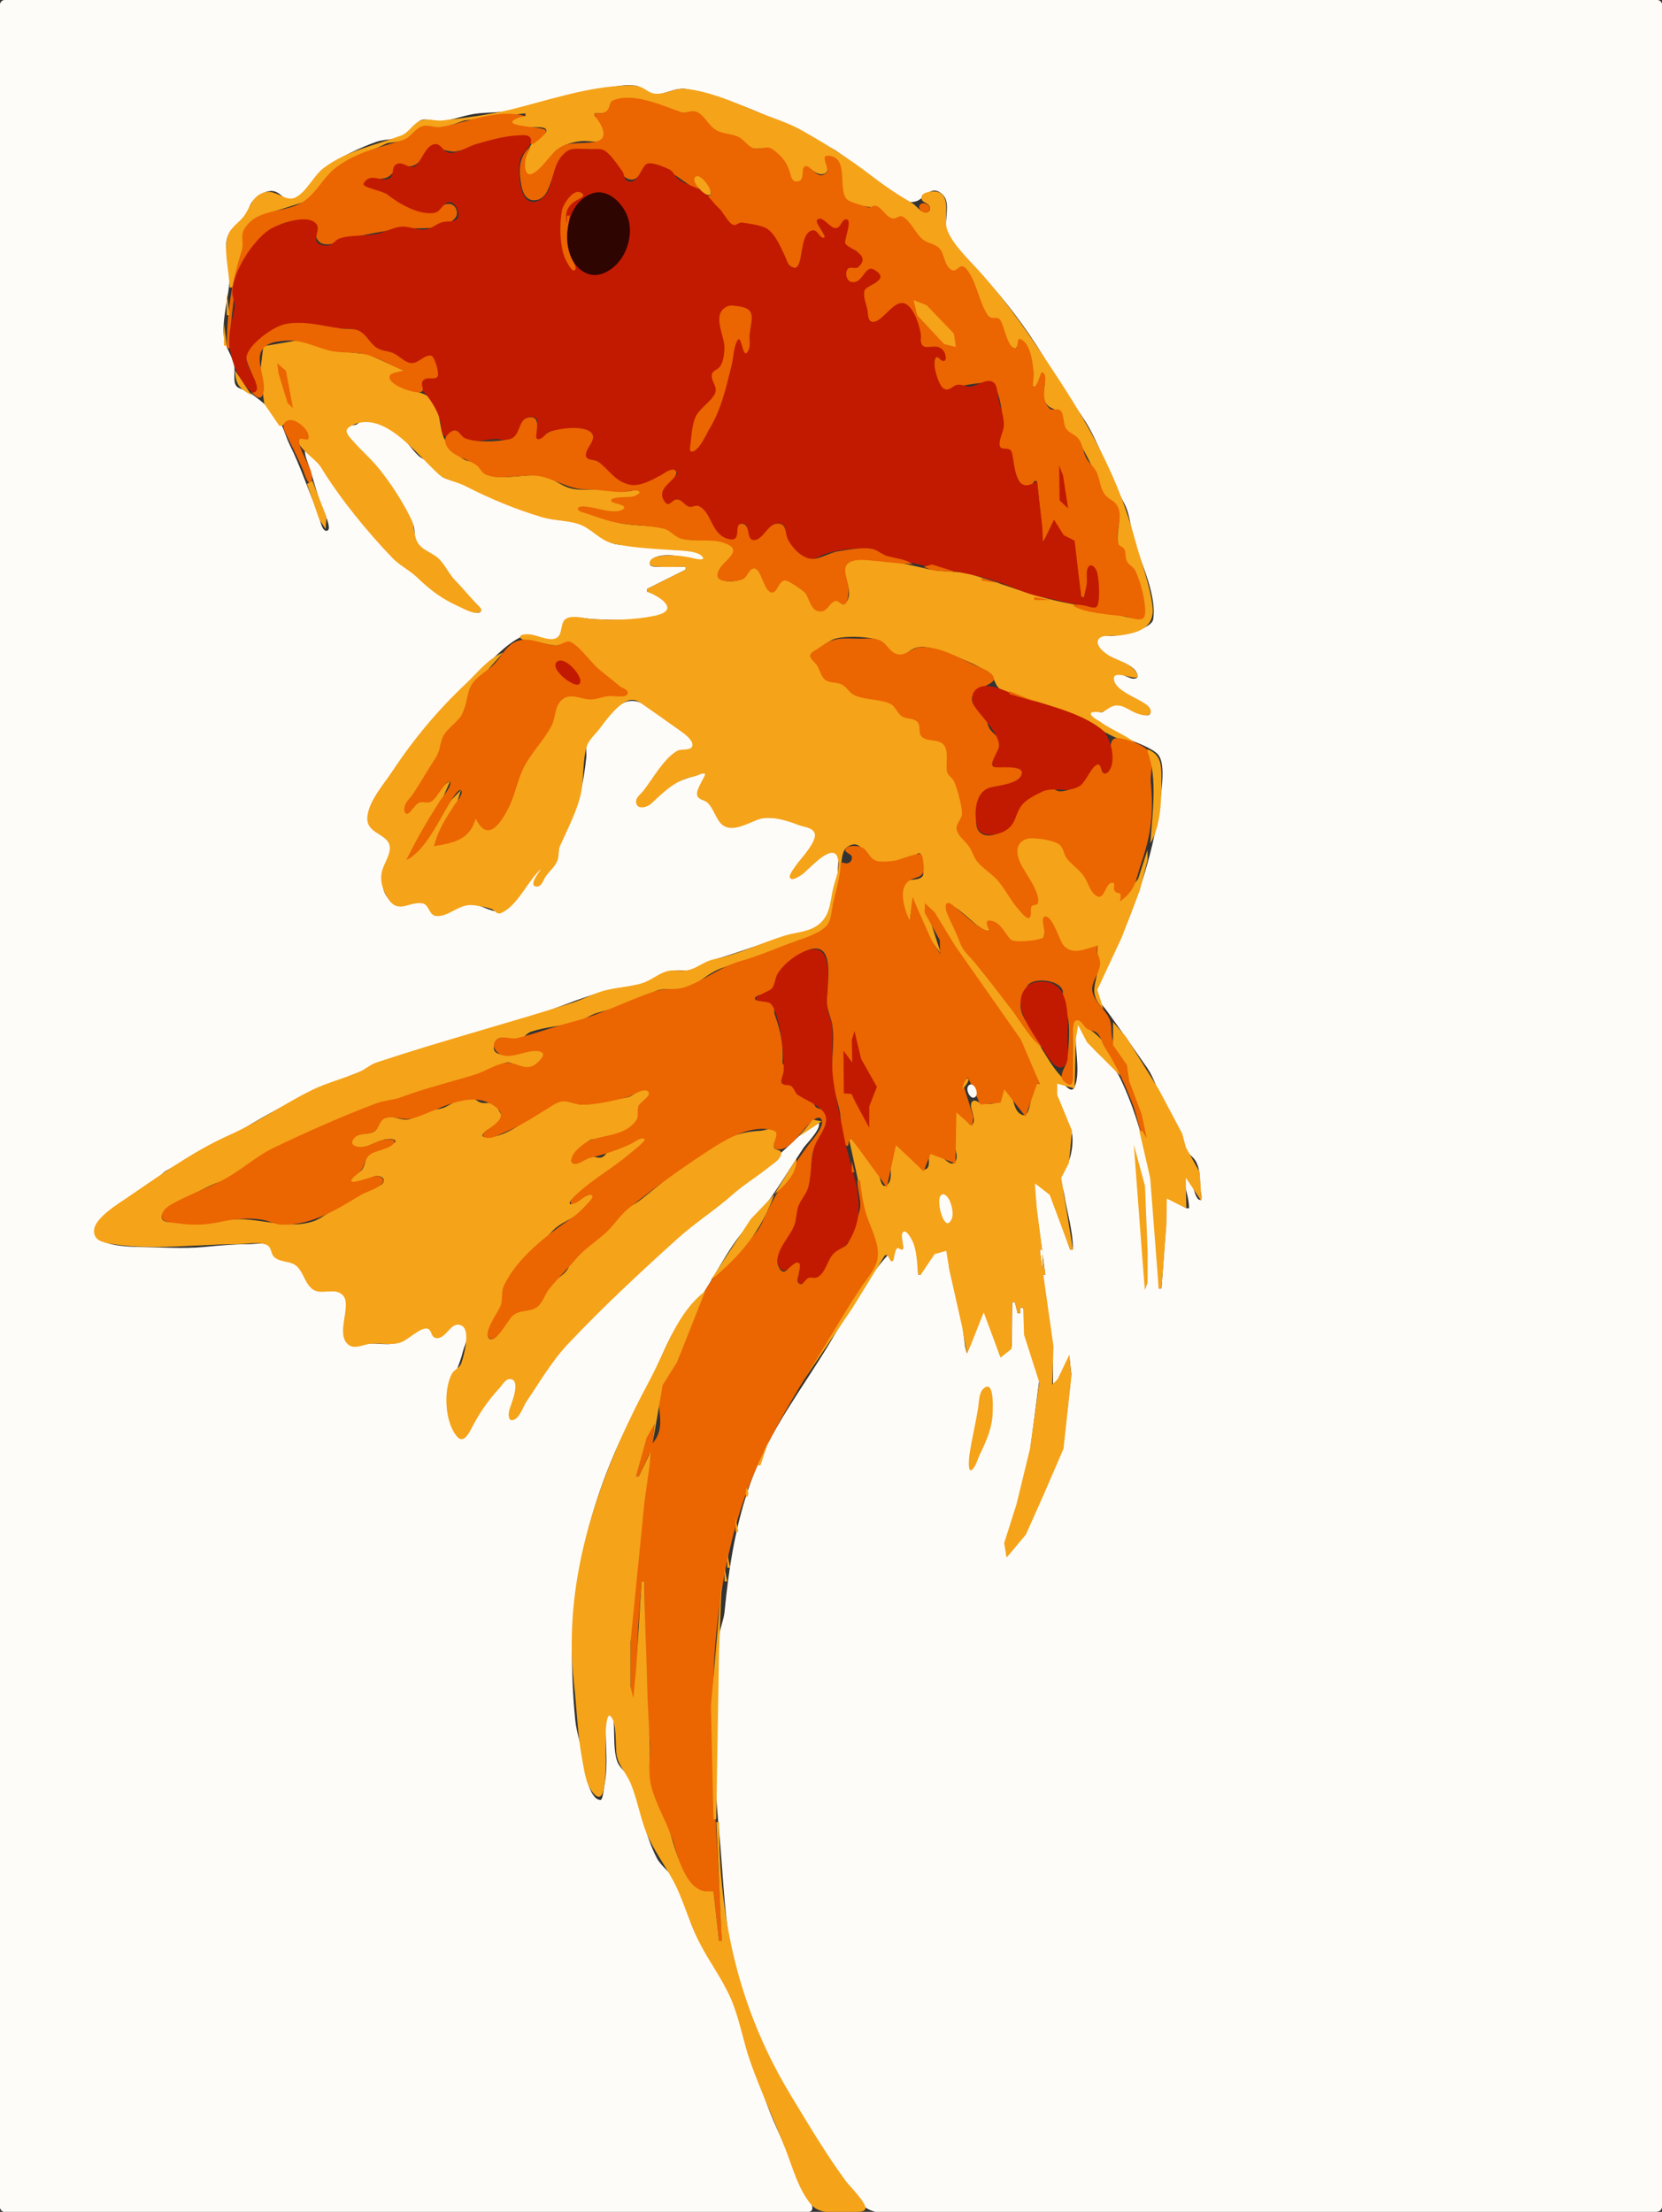 <?xml version="1.0" standalone="yes"?>
<svg xmlns="http://www.w3.org/2000/svg" width="601" height="800">
<rect width="100%" height="100%" fill="#333333" stroke="none"/>
<path style="fill:#fefcf9; stroke:none;" d="M196 314C191.365 316.739 188.893 321.475 185.314 325.416C184.092 326.761 182.444 329.273 180.494 329.579C177.307 330.079 172.86 326.51 169.348 326.809C165.514 327.136 161.232 331.962 157.362 330.809C155.083 330.13 155.374 326.87 153.208 326.197C149.512 325.049 146.449 329.563 142.542 326.819C134.118 320.903 141.48 313.53 141.163 306.501C140.961 302.025 133.768 301.691 133.277 296.65C132.931 293.105 135.513 289.817 137.304 287C141.608 280.229 145.882 273.278 150.941 267.04C157.734 258.665 165.381 251.487 172.861 243.783C177.123 239.393 182.914 232.913 188.556 230.311C192.721 228.39 197.63 232.995 201.257 231.06C204.223 229.478 202.345 224.68 206.284 223.638C208.97 222.927 212.26 223.869 215 223.96C222.382 224.205 232.536 224.993 239.481 222.103C246.999 218.974 237.37 214.958 234 214L234 213L248 206L248 205C244.669 205 241.331 205.062 238 205C237.228 204.986 235 205.161 235 203.833C235 201.956 237.609 201.213 239 201C243.844 200.26 247.55 201.768 252 202.833C252.739 203.01 256.821 203.236 255.5 201.333C254.172 199.421 248.136 199.089 246 199C240.153 198.756 234.767 197.561 229 197C226.686 196.775 224.272 197.361 222 196.667C217.567 195.312 215.092 191.178 211 189.667C206.507 188.008 201.542 188.491 197 187.167C186.656 184.15 177.685 179.439 168 175C165.569 173.886 162.226 173.901 160 172.5C158.386 171.485 158.12 169.62 156.833 168.333C155.259 166.759 152.95 166.339 151.333 164.833C148.917 162.583 147.093 159.592 144.667 157.333C142.456 155.275 135.057 151.167 132.167 151.167C130.961 151.167 130.009 153.003 129 153.5C127.77 154.105 125.433 153.479 124.5 154.5C122.98 156.162 125.748 158.129 126.667 159.167C129.685 162.576 132.951 165.661 136 169C137.951 171.137 138.791 173.637 140.333 176C143.276 180.509 147.467 184.952 149.5 190C150.371 192.163 149.416 194.611 150.5 196.667C152.007 199.526 155.758 199.956 158 202C160.906 204.65 161.876 207.949 164.833 210.5C167.941 213.182 169.671 216.701 173 219.333C173.484 219.716 174.4 220.757 173.667 221.333C172.117 222.551 168.295 219.981 167 219.333C161.934 216.8 158.18 215.18 154 211C150.634 207.634 146.608 205.763 143.333 202.833C140.683 200.462 138.867 196.779 136.667 194C132.335 188.528 127.787 183.178 123.167 178C120.774 175.318 118.345 172.089 116.5 169C115.267 166.935 114.394 163.608 112 162.5C108.874 161.053 110.818 166.034 111.167 167C113.417 173.232 114.817 179.963 117.5 186C117.807 186.69 120.208 192 118 192C116.125 192 115.408 186.293 114.833 185C111.344 177.148 108.734 168.802 104.833 161C103.206 157.744 102.161 153.117 99.833 150.333C97.245 147.239 93.341 144.061 90 141.833C88.8 141.033 86.361 140.695 85.5 139.667C84.129 138.029 85.152 134.057 84.667 132C83.858 128.576 81.429 125.434 81 122C80.131 115.048 83 107.081 83 100C83 95.86 80.992 89.846 82.167 86C83.216 82.564 86.722 81.689 88.667 79C89.986 77.175 89.768 74.782 91.167 73C92.99 70.675 97.012 68.029 100 69.5C102.923 70.939 104.286 74.633 108 71.833C111.947 68.858 113.83 63.349 118 60.333C122.635 56.982 130.581 53.215 136 51.333C139.571 50.093 144.628 50.583 147.833 48.5C149.706 47.283 150.158 44.471 152.167 43.5C154.111 42.56 157.708 44.184 160 43.833C164.338 43.171 168.669 41.421 173 41C177.445 40.568 181.589 40.77 186 39.667C196.113 37.138 205.736 34.663 216 32.667C220.525 31.787 225.308 30.241 230 31C232.378 31.385 232.783 33.607 235 34C240.237 34.929 243.87 31.122 249 32.333C264.658 36.03 279.89 42.156 293.333 50.5C295.915 52.102 299.287 52.525 302 54.333C309.806 59.538 316.677 66.22 324.333 71.5C326.282 72.844 329.794 73.688 332 72.5C334.916 70.93 337.002 66.732 340.833 70.333C344.557 73.834 340.216 81.752 343.167 86C348.233 93.295 355.134 99.264 360.833 106C368.875 115.504 376.092 126.092 382 137C385.495 143.453 390.473 148.488 394 155C398.755 163.779 401.968 173.584 406.5 182C408.936 186.525 408.864 192.289 410.5 197C413.1 204.488 418.317 215.861 417 224C416.431 227.518 405.463 229.952 402 230C400.159 230.026 396 229.122 396 232C396 239.792 409.541 237.651 411.333 244.167C411.725 245.592 409.849 245.605 409 245.333C406.803 244.63 399.819 240.609 402.333 247C403.288 249.425 408.752 252.328 411 253.5C412.675 254.373 416.437 254.959 416 257.833C415.753 259.458 412.913 258.445 412 258.167C407.871 256.91 406.129 253.926 401.167 255.167C399.955 255.47 399.889 257.011 398.833 257.5C397.731 258.01 393.339 256.08 393.5 258.167C393.643 260.032 396.678 260.428 397.833 261.333C401.484 264.193 403.682 265.474 408 267.333C410.841 268.557 416.931 270.679 418.833 273C421.06 275.717 420.327 282.64 420 286C418.352 302.953 413.211 320.292 406.667 336C403.868 342.716 395.734 350.216 396.167 358C396.358 361.438 398.816 363.601 400.667 366.167C405.367 372.683 410.083 379.4 414.667 386C417.872 390.616 419.031 396.062 421.5 401C423.929 405.858 426.412 410.005 428.333 415C429.163 417.157 431.445 418.189 432.5 420.167C434.279 423.502 433.768 427.41 434.167 431C434.205 431.345 434.987 434 434 434C431.81 434 431.573 426.53 429.167 425.667C427.716 425.146 428.194 427.386 428.333 428C429.028 431.069 429.916 433.823 430 437L429 437L421.821 433.262L421.68 443L420 466L419 466C419 440.521 416.282 413.271 405.079 390C401.922 383.444 395.772 381.681 392.593 375C392.292 374.368 390.83 369.836 389.69 370.366C388.463 370.936 389.002 374.962 389 376C388.99 380.53 390.745 389.617 388.306 393.565C386.711 396.145 383.016 388.606 381.736 391.56C379.136 397.56 387.275 405.355 387.782 411C388.024 413.686 387.481 418.247 386.134 420.606C385.212 422.222 383.557 423.055 383.37 425.079C383.159 427.371 384.508 429.753 384.852 432C385.899 438.836 388 445.028 388 452L387 452L379.559 431.232L373.944 427.778L374.753 437L378 461L377 461L377 452L376 452L380.715 489L380.8 501.369L382.795 498.922L386.71 490.631L387.409 497L384.961 519L377.669 538.999L370.995 554L364.012 562.944L363.261 558.088L367.594 545L372.455 525L375.826 499.004L370 473L369 473L369 475L368 475L367 471L366 471L365.889 486.972L361.694 490.556L355.694 473.75L351.056 486L349.611 489.556L349 487L347.972 479L343.306 458.917L342.306 451.361L337.972 453L334.722 454L333 461L332 461C331.881 456.491 331.641 450.276 329 446.667C328.573 446.083 327.904 444.305 327 444.333C324.575 444.409 326.919 450.561 326.5 451.667C326.093 452.738 324.477 449.352 323.5 451.167C322.508 453.009 324.384 458.834 321 454C312.869 462.944 306.761 474.517 300.5 485C290.29 502.095 278.356 517.015 271.5 536C265.991 551.255 263.563 566.921 262 583C261.701 586.073 260.299 588.927 260 592C257.793 614.697 257.794 639.314 260 662C261.721 679.703 261.829 696.649 266.167 714C272.147 737.922 285.795 758.21 298.5 779C302.348 785.297 307.861 796.624 315 799.5C320.37 801.663 329.227 800 335 800L380 800L535 800L585 800C588.999 800 593.002 800.056 597 800C598.397 799.98 600.164 800.355 600.833 798.833C602.425 795.216 601 787.969 601 784L601 748L601 623L601 186L601 47L601 12C601 9.627 602.24 2.24 600.5 0.5C599.183 -0.817 594.719 0 593 0L571 0L483 0L131 0L33 0L9 0C7.115 0 1.926 -0.926 0.5 0.5C-1.137 2.137 0 8.789 0 11L0 40L0 157L0 626L0 756L0 788C0 790.373 -1.24 797.76 0.5 799.5C2.548 801.548 12.146 800 15 800L58 800L229 800L278 800L289 800C290.039 800 292.738 800.479 293.5 799.5C294.662 798.006 291.514 793.362 290.833 792C287.224 784.781 284.346 777.299 281 770C273.919 754.55 270.565 737.73 264.667 722C261.942 714.733 256.111 707.799 252.333 701C248.932 694.878 247.712 687.385 244.667 681C242.989 677.482 239.238 675.331 237.5 672C233.219 663.795 231.62 653.859 228.667 645C227.518 641.555 224.18 639.949 223.167 637C221.902 633.321 222.163 627.905 222 624C221.947 622.736 221.954 619.303 220.5 618.667C218.578 617.826 219 624.215 219 625C219 631.447 219.898 638.668 218.667 645C218.509 645.81 218.053 651 217.167 651C212.965 651 211.264 639.715 211 637C210.512 631.976 208.495 627.088 208 622C207.02 611.921 206.577 601.15 207 591C208.246 561.097 217.241 531.919 232 506C237.35 496.605 240.227 485.863 246.5 477C247.648 475.377 249.464 474.564 250.667 473C258.11 463.324 262.363 452.026 270.833 443C278.664 434.656 284.383 424.425 290.667 415C291.298 414.054 298.452 406.847 295.5 405.667C293.869 405.014 290.229 409.656 289.167 410.667C282.61 416.901 276.342 422.762 269 428.167C245.927 445.151 223.371 464.677 204.667 486.167C199.374 492.247 194.895 499.297 190.333 506C189.006 507.95 188.152 511.873 185.667 512.833C184.483 513.291 183.901 512.063 184.167 511C184.759 508.632 188.364 500.727 185.5 498.5C183.472 496.923 180.841 500.922 179.833 502C175.924 506.179 172.823 510.902 170.167 516C169.548 517.188 168.36 520.673 166.333 520.167C165.044 519.844 165.165 517.393 164.5 516.5C157.705 507.376 165.229 497.912 167.333 489C167.93 486.474 170.743 481.595 167.833 479.5C163.348 476.27 161.565 483.865 158 483.667C155.196 483.511 156.657 479.134 153 480.333C149.506 481.479 146.84 484.873 143 485.833C139.824 486.627 136.241 485.685 133 486C131.091 486.186 128.858 487.505 127 486.5C120.618 483.047 127.684 472.491 124.5 468.333C122.206 465.339 117.027 468.188 114.167 466.5C110.872 464.556 110.263 459.902 107.5 457.5C105.418 455.69 102.185 456.35 100 454.667C98.476 453.492 98.462 450.869 96.833 450.167C95.049 449.397 91.926 450 90 450C84.494 450 79.403 450.475 74 451C66.203 451.758 57.839 451.109 50 451C46.365 450.95 35.275 450.572 34.333 446C33.474 441.824 43.183 435.827 46 433.833C49.089 431.647 52.943 429.941 55.833 427.667C57.416 426.422 58.201 424.543 60 423.5C69.508 417.988 79.587 413.419 89 407.667C120.154 388.628 154.646 378.686 189 368.667C199.439 365.622 209.435 360.808 220 358.167C224.235 357.108 228.721 356.915 233 355.667C236.267 354.714 238.803 352.31 242 351.333C244.914 350.443 248.075 351.52 251 350.667C253.527 349.93 255.547 347.884 258 347.167C267.072 344.515 276.018 341.078 285 338.333C289.5 336.958 294.858 337.103 298.167 333C301.319 329.091 302.931 318.971 303 314C303.022 312.407 303.711 308.88 301.833 308.167C297.815 306.64 292.711 313.671 290 315.667C289.574 315.98 286.373 318.38 286 317.167C285.8 316.516 287.506 314.486 287.833 314C289.475 311.561 296.943 303.545 294.5 300.333C293.539 299.07 291.371 299.033 290 298.5C285.478 296.741 278.955 294.859 274 296.167C269.906 297.247 266.524 300.836 262 298.167C259.387 296.624 258.379 292.541 256.5 290.333C255.287 288.908 252.558 289.206 252.167 287C251.78 284.822 257.38 280.969 255.5 279.5C254.266 278.536 252.139 280.334 251 280.667C244.64 282.522 240.19 284.844 235.5 289.833C234.455 290.945 231.743 293.022 230.5 290.833C229.483 289.043 232.439 287.163 233.333 286C236.751 281.557 240.541 275.597 245 272.167C246.521 270.997 251.307 271.629 250.833 269C250.129 265.094 244.85 263.312 242 261.333C234.83 256.354 229.278 248.893 221.5 257.333C218.544 260.541 214.486 264.362 212.5 268.333C211.606 270.121 212.185 272.098 212 274C211.62 277.91 210.779 283.218 209.833 287C208.316 293.071 205 299.375 202.5 305C201.784 306.612 202.234 308.368 201.667 310C200.828 312.415 198.747 313.964 197.333 316C196.619 317.028 195.807 320 194.167 320C191.725 320 195.644 314.645 196 314z"/>
<path style="fill:#f5a319; stroke:none;" d="M83 104L84 104L87.924 90.583L88.144 84.234L96.118 77.421L110.932 72.749L125.001 58.852L139.997 51.779L146.594 50.868L152.585 46.551L159.441 46.521L168.001 43.541L190 41L190 42C188.992 42.051 187.94 41.981 186.944 42.222C185.144 42.658 181.209 44.976 185.111 45.889C188.198 46.611 191.84 45.857 195 46.028C195.698 46.066 197.55 46.12 197.556 47.222C197.563 48.753 194.399 49.63 193.472 50.5C191.43 52.418 185.397 63.437 191.083 64.555C194.329 65.194 198.948 56.191 201.222 54.333C203.789 52.237 207.751 51.12 211 51C212.952 50.928 216.868 51.8 218.556 50.667C220.704 49.224 217.119 42.456 215 42L215 41C216.799 40.962 218.936 41.247 220.222 39.694C221.115 38.617 220.749 37.225 222.194 36.5C224.031 35.579 227.015 35.908 229 36.028C235.152 36.398 240.536 39.215 246.222 40.667C248.232 41.18 250.06 40.315 252 41.417C254.427 42.795 255.902 45.425 258.222 46.972C260.688 48.616 263.416 48.517 266 49.694C268.002 50.606 269.418 52.444 271.389 53.361C273.551 54.367 275.77 53.172 277.917 53.944C280.273 54.792 283.471 57.825 284.583 60.028C285.374 61.592 285.42 64.917 287.306 65.639C291.251 67.15 289.832 60.835 291.444 60.667C293.411 60.462 294.916 63.595 297.889 62.889C300.775 62.204 298.156 56.74 300.139 57.667C306.971 60.858 301.489 70.125 307.111 73.195C309.631 74.57 313.503 74.392 316.222 75.305C318.488 76.067 319.734 78.317 321.917 79.167C323.585 79.816 325.032 78.348 326.611 79.445C329.201 81.243 330.634 84.732 333.222 86.695C335.379 88.33 337.925 88.78 339.667 91.028C341.222 93.035 341.412 95.914 343.389 97.639C345.578 99.55 347.231 95.672 349.306 98.278C352.769 102.629 353.756 109.348 356.944 113.861C358.226 115.676 360.592 115.19 361.694 117.139C362.974 119.401 363.868 124.992 366.778 125.944C368.346 126.458 367.824 122.689 369.25 123.667C372.574 125.946 373.284 131.379 373.528 135C373.587 135.874 372.76 139.489 373.722 139.944C375.54 140.805 376.248 134.58 377.167 135.667C378.784 137.58 376.878 141.627 377.472 144C378.64 148.661 382.081 147.074 383.694 150.139C384.464 151.601 384.303 153.43 385.111 154.917C386.158 156.841 388.162 157.61 389.5 159.25C391.947 162.25 394.232 167.587 396.083 171.083C397.349 173.473 397.679 176.411 399.222 178.667C400.428 180.429 402.398 181.023 403.5 183.028C406.05 187.665 403.719 191.215 404.194 195.889C404.39 197.809 406.572 201.023 407.333 202.972C409.229 207.827 412.121 211.587 413.361 217C413.771 218.79 414.686 221.973 412.667 223.194C410.925 224.248 406.873 222.988 405 222.611C398.623 221.327 392.201 219.274 385.917 218.111C373.794 215.867 362.868 211.183 351 207.694C346.206 206.285 340.952 207.042 336.028 205.917C328.296 204.15 320.115 202.167 312 202.167C310.991 202.167 309.978 202.394 309 202.611C300.399 204.516 310.592 213.192 305.556 218.333C304.775 219.13 303.441 216.158 302.111 216.444C299.854 216.93 299.417 220.191 297.139 220.667C293.445 221.438 292.893 216.299 291.694 214.333C291.336 213.746 284.534 209.22 283.917 209.222C280.999 209.232 280.97 215.494 278.278 213.556C276.211 212.067 275.358 204.844 273.111 204.639C270.882 204.435 270.454 207.514 269.306 208.694C267.701 210.343 262.498 210.808 260.528 209.5C258.908 208.425 260.314 206.252 261.194 205.222C263.981 201.964 269.08 199.086 263 196.417C262.047 195.998 261.031 195.522 260 195.333C255.849 194.574 251.351 195.852 247.028 194.889C244.421 194.308 243.585 191.667 240.972 191.111C234.318 189.696 227.718 190.504 221 188.389C217.992 187.442 215.021 186.332 212 185.389C211.455 185.219 209.444 184.886 209.444 184C209.444 182.759 212.493 183.54 213 183.611C216.684 184.126 221.172 185.747 224.889 184.889C225.814 184.675 227.349 183.8 226.25 182.694C225.462 181.902 221.444 182.299 221.444 181C221.444 179.059 233.435 181.096 231.944 177.694C231.438 176.538 228.788 177.491 228 177.611C224.182 178.194 220.795 177.105 217 177C213.428 176.901 209.472 177.549 206 176.528C202.477 175.492 199.655 172.72 196 172.111C189.937 171.101 181.818 174.001 176.111 171.667C174.217 170.892 174.206 168.816 172.667 167.722C171.319 166.765 169.453 167.044 168 166.278C165.396 164.904 161.376 160.715 160.333 157.917C158.599 153.264 159.454 148.138 155.694 144.111C152.335 140.513 143.304 141.975 141.444 136.306C140.826 134.421 145.098 135.004 146 135L146 134L133.008 128.117L120.022 126.737L107.992 123.053L95.222 125.219L94.042 135L95.579 146.062L101 154L102 154C105.125 151.397 109.617 152.959 111.046 157.093C111.98 159.794 107.414 156.327 107.708 159.213C108.039 162.459 114.213 165.999 116.042 169C122.869 180.203 132.784 192.322 141.875 201.787C144.542 204.564 148.189 206.274 151 209.005C155.747 213.616 159.999 216.709 166.005 219.412C167.917 220.273 171.242 222.276 173.44 221.407C174.872 220.842 173.39 219.404 172.819 218.843C169.918 215.989 167.508 212.875 164.667 209.982C162.341 207.613 161.113 204.514 158.801 202.199C156.555 199.95 153.044 199.22 151.218 196.523C149.535 194.039 150.082 190.704 148.801 188C145.805 181.677 141.127 174.444 136.681 169.06C133.838 165.618 130.369 162.648 127.435 159.259C126.284 157.929 124.089 155.843 126.296 154.449C138.16 146.96 150.891 164.667 158.671 171.56C161.207 173.807 165.021 174.148 168 175.671C177.092 180.319 186.181 184.14 196 187.065C200.226 188.323 204.748 188.177 208.981 189.472C213.888 190.974 216.796 195.565 222 196.676C229.36 198.246 237.496 198.565 245 199.06C247.31 199.213 252.501 199.373 254.046 201.407C255.23 202.966 251.296 202.052 250.991 201.977C247.129 201.026 243.005 200.559 239.005 201.083C237.678 201.257 234.954 201.758 234.954 203.606C234.954 204.973 237.149 204.916 238.023 204.977C241.319 205.205 244.696 205 248 205L248 206L234 213L234 214C238.765 215.821 246.14 220.687 236.883 222.678C229.635 224.237 221.377 224.399 214 223.885C211.335 223.7 208.031 222.584 205.412 223.439C201.9 224.587 204.097 229.865 200.702 230.971C197.991 231.855 193.95 229.506 191.102 229.405C190.609 229.388 187.68 229.339 188.13 230.561C188.61 231.868 191.96 231.773 193.015 231.935C195.635 232.338 198.276 233.362 200.929 233.421C202.633 233.458 204.634 232.363 206.264 233.081C210.413 234.907 214.096 240.665 217.796 243.491C218.799 244.258 226.677 249.556 225.579 250.889C224.513 252.184 221.427 251.502 219.998 251.605C217.64 251.774 215.374 252.617 213 252.603C209.833 252.585 206.269 250.616 203.402 252.78C200.533 254.946 200.383 259.569 198.72 262.568C195.968 267.532 192.089 271.911 189.457 276.869C187.099 281.311 186.16 286.436 183.974 290.99C181.899 295.309 176.313 304.588 173 296L172 296C169.138 303.286 163.291 303.671 157 306L165.063 291.012L166.658 285.761L161.643 291.012L147 311L159.523 290L162.852 282.345L159.531 284.776L150.504 290.803L146.94 292.404L149.92 286.83L157.574 274.576L161.148 266.089L166.995 258.961L170.974 248.289L182 236C176.329 238.311 172.922 243.064 168.555 247.184C158.343 256.816 149.585 267.283 141.838 279C138.796 283.601 133.736 289.266 132.897 294.86C131.857 301.788 140.045 301.109 140.902 306.005C141.399 308.844 138.86 312.273 138.164 314.96C137.262 318.437 138.319 321.762 140.166 324.775C143.851 330.787 147.585 326.121 152.542 326.694C155.4 327.024 154.904 331.297 158.066 331.343C162.396 331.406 165.911 327.193 170.326 327.352C172.269 327.422 176.034 328.101 177.818 328.824C178.976 329.292 179.657 330.856 181.092 330.266C187.308 327.708 190.894 318.233 196 314C195.446 314.619 190.55 320.667 194.167 320.667C195.908 320.667 196.55 318.112 197.333 317C198.758 314.976 200.83 313.409 201.667 311C202.234 309.367 201.784 307.612 202.5 306C205 300.375 208.316 294.071 209.833 288C211.254 282.317 210.527 275.611 212.167 270C212.872 267.587 215.52 265.342 217 263.333C219.253 260.276 224.039 253.837 228 253.167C229.98 252.832 231.514 254.135 233 255.167C237.343 258.183 241.703 261.29 246 264.333C247.363 265.299 250.901 267.805 250.333 269.833C249.831 271.626 246.295 270.783 245 271.5C240.083 274.223 236.082 281.647 232.667 286C231.578 287.387 229.364 288.738 230.167 290.833C230.981 292.96 234.289 291.8 235.5 290.667C240.118 286.343 244.503 281.916 251 280.833C252.033 280.661 253.782 279.51 254.833 279.833C255.677 280.093 251.297 285.638 252.167 287.833C252.797 289.423 254.697 289.265 255.833 290.333C257.859 292.237 258.717 295.616 260.5 297.667C264.298 302.034 271.211 297.167 275 296.167C279.31 295.029 285.081 296.976 289 298.5C290.731 299.173 293.573 299.242 294.5 301.167C295.901 304.076 289.281 310.829 287.833 313C287.301 313.798 285.113 316.458 285.667 317.5C286.406 318.892 289.333 316.769 290 316.333C292.156 314.926 300.845 304.577 302.833 310C304.141 313.567 302.175 317.635 301.333 321C300.183 325.602 300.429 330.335 296.667 333.833C293.125 337.127 288.252 337.034 284 338.333C275.246 341.008 267.114 345.177 258 347C254.483 347.703 251.76 350.582 248 351C245.684 351.257 243.281 350.636 241 351.333C237.803 352.31 235.267 354.714 232 355.667C227.721 356.915 223.235 357.108 219 358.167C214.847 359.205 211.032 361.379 207 362.667C183.412 370.202 159.38 376.54 136 384.333C133.834 385.055 132.097 386.764 130 387.667C124.448 390.057 118.405 391.539 113 394.167C102.828 399.111 93.325 405.911 83 410.5C69.802 416.366 57.809 425.173 46 433.167C42.745 435.37 34.189 440.583 34 445C33.843 448.656 37.109 449.352 40 449.833C45.391 450.732 50.506 451 56 451C66.085 451 76.025 450 86 450C88.701 450 94.556 448.893 96.833 450.5C98.231 451.487 97.914 453.513 99.167 454.667C101.468 456.787 105.194 455.861 107.5 458.167C109.851 460.518 110.415 464.657 113.333 466.5C116.39 468.431 120.889 465.566 123.833 468.333C127.632 471.904 120.9 482.708 126.167 486.5C128.322 488.052 131.725 486.221 134 486C137.587 485.651 141.551 486.745 145 485.5C147.63 484.55 151.427 480.589 154 480.5C156.448 480.416 155.456 483.953 158 484C161.591 484.066 163.164 477.454 167 479.5C170.211 481.213 167.8 490.145 166.833 493C166.215 494.824 164.218 495.285 163.333 497C160.161 503.146 160.935 515.034 165.5 519.833C167.857 522.312 170.032 517.537 170.833 516C173.566 510.757 176.695 506.32 180.667 502C181.652 500.928 182.925 498.405 184.833 498.833C188.501 499.657 184.559 508.36 184.167 510C183.963 510.85 183.586 513.555 185 513.667C187.573 513.87 189.285 508.54 190.333 507C195.019 500.115 199.607 492.23 205.333 486.167C217.959 472.798 231.224 460.437 245 448C251.396 442.226 258.575 437.711 265 432C269.063 428.388 273.791 425.605 278 422.167C279.479 420.959 282.367 419.378 282.5 417.167C282.593 415.616 280.131 416.214 279.833 414.833C279.398 412.815 282.355 411.296 281.833 409.167C281.311 407.035 276.496 408.938 275 409C266.357 409.36 260.085 412.511 253 417.333C245.617 422.358 238.791 428.358 231.833 433.833C228.983 436.076 225.678 437.146 223 440C221.679 441.407 221.145 443.283 219.833 444.667C216.048 448.662 210.915 450.99 207.333 455.333C206.205 456.702 205.829 458.498 204.667 459.833C202.605 462.202 199.346 463.656 197.5 466.333C196.293 468.083 196.18 470.319 194.667 472C192.011 474.95 189.958 472.085 187 473.5C183.243 475.297 182.064 479.964 179.833 483C179.251 483.793 177.442 485.207 176.667 483.833C174.993 480.867 181.18 474.766 181.833 472C182.301 470.018 181.271 467.992 182 466C184.035 460.442 190.853 456.09 194.5 451.667C196.799 448.879 198.944 445.449 202 443.333C206.234 440.402 213.096 438.308 215.5 433C217.405 428.794 208.584 434.429 208 434.833C208.013 434.824 206 436.106 206 435.167C206 433.837 210.136 431.178 211.167 430.333C216.93 425.61 223.589 422.11 229 417C229.764 416.279 235.509 412.59 234.5 411.5C233.058 409.942 230.245 411.923 229 412.667C226.186 414.348 223.855 414.324 221 415.5C219.62 416.068 219.16 417.891 217.833 418.5C216.271 419.217 214.618 417.984 213 418.167C211.6 418.324 207.302 422.489 206.667 420C206.186 418.119 211.587 413.436 213.167 412.5C214.883 411.483 217.134 412.207 219 412C222.216 411.643 230.15 407.908 231.5 404.667C232.144 403.12 230.33 401.777 231 400C231.607 398.389 237.435 396.435 235.5 394.5C232.992 391.992 229.89 395.569 228 396.5C226.096 397.437 223.1 397.258 221 397.667C218.002 398.25 212.957 399.773 210 399.5C206.977 399.221 206.605 396.248 203 397.5C194.006 400.623 186.898 410.284 177 411.333C176.669 411.368 173.653 411.567 174.667 410.167C177.457 406.313 184.457 407.7 180.5 401.833C179.826 400.834 180.067 399.699 178.833 399.167C177.375 398.538 175.535 399.258 174 398.833C172.534 398.427 171.591 397.073 170 397C166.369 396.832 163.787 399.144 160.833 400.5C158.786 401.44 156.185 401.166 154 401.833C151.805 402.504 150.168 404.291 148 404.833C144.882 405.613 141.347 402.767 138.167 404.167C136.421 404.935 137.165 407.502 135.833 408.833C133.212 411.454 127.11 408.113 126.167 413C125.791 414.946 127.662 414.921 129 415C133.224 415.248 135.217 413.112 139 412.167C139.626 412.01 143 411.605 143 412.833C143 413.75 136.844 415.822 136 416.167C131.27 418.099 133.12 418.759 131.167 422.667C130.119 424.763 126.752 424.339 126.167 427C125.397 430.5 134.657 425.412 136 425.333C137.387 425.252 139.522 425.953 138.5 427.833C137.72 429.268 135.313 428.971 134 429.5C130.906 430.746 127.974 432.992 125 434.5C121.106 436.474 116.994 440.613 113 441.833C102.011 445.191 91.371 438.982 80 441.667C74.302 443.012 69.749 443.045 64 442.167C62.428 441.927 58.364 442.623 58.5 440C58.633 437.421 62.106 435.973 64 435C68.532 432.671 73.336 429.943 78 428C79.402 427.416 81.275 427.438 82.5 426.5C92.8 418.61 104.803 412.77 117.167 407.5C118.747 406.827 120.425 407.2 122 406.5C126.775 404.378 131.224 401.456 136 399.333C138.632 398.164 141.295 398.343 144 397.667C149.37 396.324 154.533 394.033 160 392.667C166.142 391.131 172.181 388.798 178 386.667C179.955 385.951 182.642 383.526 184.833 384.5C185.891 384.97 185.949 386.557 187.167 386.833C190.503 387.592 197.251 385.318 197.5 381.167C197.605 379.418 193.999 379.958 193 380C190.525 380.103 175.849 384.808 179 377C180.392 373.551 185.233 376.727 188 375.833C189.619 375.31 190.389 373.712 192 373.167C197.095 371.442 202.86 371.118 208 369.833C210.793 369.135 213.233 367.14 216 366.333C221.453 364.743 227.734 363.548 233 361.5C234.543 360.9 235.509 359.225 237 358.5C240.315 356.889 244.531 358.753 248 357.5C252.34 355.933 255.058 352.888 259 351C263.805 348.699 269.054 348.109 274 346.667C279.7 345.004 286.308 341.995 291.667 339.5C293.534 338.631 298.191 336.915 299.5 335.5C300.46 334.462 300.569 331.358 300.833 330C301.619 325.958 303.162 322.028 303.833 318C304.288 315.269 303.754 308.237 306.167 306.5C311.418 302.719 312.68 309.745 315.167 311.5C316.798 312.652 320.153 311.833 322 311.833C324.453 311.833 327.569 311.512 329.833 310.5C330.575 310.169 331.661 308.195 332.667 308.667C333.533 309.073 334.33 315.937 333.667 316.833C332.062 319.002 328.15 317.349 326.5 319.5C325.025 321.422 327.314 330.63 328 333L329 333L330.005 325.778L331.667 329.009L336.528 340L340.245 344.894L336.069 332L335.106 327.778L338 331.009L345.338 343L367.963 374.981L376 392L375 392C372.842 386.391 373.692 404.29 370 403.333C365.651 402.206 367.159 395.307 363.833 393.5C362.602 392.831 362.101 393.987 362 395C361.572 399.277 359.768 399.468 355.167 399.167C354.137 399.099 352.51 397.257 351.5 398.5C350.046 400.289 353.364 404.429 351.667 406.667C350.171 408.638 347.129 398.317 344.5 403C342.716 406.178 344.651 411.722 345.333 415C345.712 416.818 346.752 419.276 344.833 420.667C342.927 422.049 338.465 415.011 336.5 416.5C334.9 417.712 337.343 423 334 423C332.482 423 332.125 420.938 331.5 420C329.855 417.532 326.866 412.613 323.167 414.167C319.213 415.827 324.446 425.953 320.667 428.667C318.73 430.057 318.263 425.988 317.833 425C315.795 420.313 310.894 415.946 308 412L307 412L313.174 440L316.963 455L307.942 470L284 509L308.314 473L320 454L321 454C323.398 459.585 323.058 453.286 324.25 451.667C324.902 450.781 326.203 452.887 326.611 451.556C326.947 450.459 325.105 445.69 327.028 445.417C327.995 445.279 329.25 447.591 329.611 448.222C331.605 451.709 331.584 457.037 332 461L333 461L337.958 453.593L342.171 452.417L343.394 459.741L347.94 480L349.671 489.634L351.241 485.995L355.722 474.694L361.829 491.032L365.801 487.861L366 471L367 471L368 475L369 475L369 473L370 473L370.299 482.741L375.826 500.001L372.455 524L367.594 544L363.13 558.089L364.012 563.369L370.995 555L377.669 539.996L384.575 524L387.41 498L386.711 489.921L382.421 498.883L380.495 500.793L380.961 487L376 452L377 452L377 461L378 461L374.921 437L374.22 427.984L379.564 432.143L387 452L388 452L383.764 426.023L386.532 420.606L387.662 409L382.306 396L382.301 391.954L388.583 393.699L389 376L389.866 370.778L393.079 376.995L405 389C403.273 381.913 399.212 375.557 393.472 371.972C392.074 371.099 391.551 368.824 389.861 368.444C387.944 368.013 388.046 370.887 388 372C387.796 376.987 388.058 382.009 388 387C387.989 387.957 388.334 392.439 386.278 391.333C381.597 388.816 377.075 379.328 374 375C366.349 364.234 357.302 354.529 349.417 343.972C346.671 340.297 345.419 335.142 343.417 331C343.19 330.531 341.623 327.605 342.972 327.417C345.567 327.054 351.714 333.725 354 335.139C354.705 335.575 357.149 337.448 357.944 336.25C358.515 335.392 356.174 332.305 358.972 333.75C361.637 335.126 364.362 340.479 367.111 340.667C369.03 340.798 375.869 340.462 377.278 339.139C378.284 338.194 376.908 331.706 378.389 332.278C380.796 333.207 382.585 339.608 384.222 341.667C387.708 346.05 393.127 343.731 397 342C396.382 344.574 397.404 346.53 397.181 349.119C396.576 356.125 393.284 359.043 399 365L396.815 358L405.653 339L412.171 322L414.995 311.005L414.958 307.361L411.542 317.94L405 326C405.551 324.766 407.224 322.518 405.639 321.611C405.074 321.288 403.77 322.22 403.333 321.583C402.786 320.784 404.588 318.838 402.75 318.444C399.386 317.724 399.834 324.468 397.194 323.972C394.613 323.487 393.57 318.414 392.333 316.611C390.491 313.925 387.397 312.411 385.694 309.889C384.682 308.39 384.881 305.896 383.361 304.75C381.961 303.695 376.856 303.382 375 303.111C370.462 302.449 366.095 304.69 367.361 310C368.614 315.255 373.285 319.695 374.861 324.944C374.949 325.236 375.434 326.477 374.778 326.667C374.283 326.81 372.985 326.235 372.667 326.833C372.23 327.656 373.044 332.166 371.5 331.417C367.86 329.65 365.998 324.448 363.778 321.389C360.755 317.224 356.366 314.809 353.333 310.917C351.999 309.204 351.77 306.978 350.5 305.222C349.247 303.489 347.05 302.285 346.444 300.111C345.819 297.866 348.806 295.824 348.444 293.222C348.056 290.427 346.751 284.92 345.611 282.333C344.927 280.781 342.93 280.724 342.639 278.889C342.249 276.436 343.697 271.504 342.25 269.333C340.491 266.695 335.701 268.583 333.556 266.306C332.109 264.77 333.75 262.222 332.278 260.722C331.049 259.47 328.544 260.118 327.028 259.278C324.944 258.123 324.656 255.282 322.667 254.333C319.144 252.653 313.84 253.1 310.028 251.667C307.494 250.714 306.989 247.941 304.75 246.806C302.661 245.746 300.309 247.259 298.333 245.5C297.144 244.441 297.045 242.744 296.389 241.389C295.883 240.344 293.279 238.128 293.417 237.028C293.563 235.866 299.932 231.933 301 231.389C304.093 229.814 314.602 230.096 317.778 231.639C320.441 232.933 320.937 236.263 324.028 236.889C327.513 237.595 328.312 235.287 331.111 234.333C334.03 233.339 338.207 234.696 340.972 235.722C346.138 237.639 353.621 240.288 357.889 243.722C359.897 245.338 359.717 248.399 362.111 249.5C370.936 253.557 381.065 255.315 390 259.556C396.943 262.85 403.191 268.048 411 269C407.096 265.838 401.96 264.063 397.759 260.977C397.168 260.543 394.046 259.041 394.519 257.944C394.842 257.193 397.876 257.712 398.606 257.486C400.253 256.977 401.293 255.514 403.079 255.236C406.26 254.741 408.364 257.057 411.134 258.046C412.218 258.433 415.873 259.569 416.106 257.542C416.316 255.723 414.111 254.534 412.861 253.759C410.092 252.044 403.578 249.572 402.847 246.009C401.82 241.003 413.36 247.92 411.088 243.588C408.92 239.455 403.415 238.966 400.023 236.431C398.7 235.441 396.272 233.431 397.106 231.477C398.024 229.329 402.224 230.111 404 229.921C411.456 229.124 417.835 227.171 416.741 219C415.64 210.779 412.502 202.978 410.375 195C404.835 174.22 395.03 155.898 383.361 137.982C374.203 123.92 365.394 110.59 354.042 98C350.354 93.911 344.316 88.211 342.477 83C341.099 79.097 344.258 70.787 338.921 69.347C337.427 68.944 332.295 69.408 333.301 72.157C333.701 73.251 335.441 73.406 336.032 74.445C336.905 75.976 335.661 77.266 334.069 76.722C332.338 76.13 331.255 74.236 329.681 73.333C324.417 70.315 319.868 67.214 315 63.468C306.939 57.264 298.71 52.104 289.94 47.153C284.649 44.165 278.572 42.442 273 40.093C265.237 36.819 256.515 33.059 248 32.139C244.02 31.709 240.849 34.163 237.019 33.894C234.728 33.732 233.603 32.202 231.606 31.454C229.357 30.61 226.355 30.906 224 31.06C210.739 31.93 197.77 36.359 185 39.546C177.095 41.519 168.105 42.641 160 43.569C157.552 43.85 154.586 42.742 152.278 43.537C149.375 44.537 148.014 47.901 144.981 49.042C135.557 52.588 125.692 54.396 117.259 60.593C113.367 63.453 111.105 69.15 106.944 71.366C103.091 73.417 99.627 67.886 95.005 69.755C90.999 71.374 90.591 74.77 88.375 77.94C86.599 80.481 83.58 82.008 82.477 85.019C80.599 90.146 83 98.47 83 104z"/>
<path style="fill:#eb6501; stroke:none;" d="M215 41L215 42C216.492 43.379 219.592 48.105 217.569 50.178C215.261 52.545 207.396 51.086 204.079 52.526C199.136 54.671 197.44 59.654 193.233 62.432C189.484 64.908 189.551 59.224 190.153 57.097C190.551 55.686 191.371 54.304 192 53C187.489 56.255 187.502 61.79 188.508 66.97C188.997 69.488 190.038 72.432 193.094 72.432C197.281 72.432 198.356 68.134 199.537 64.996C201.076 60.906 203.654 55.884 208.144 54.502C212.889 53.041 217.573 54.451 220.832 58.011C222.699 60.051 224.669 63.938 227.457 64.824C231.004 65.95 232.66 60.219 236.248 60.261C242.099 60.329 247.674 66.771 253 69C252.5 67.684 252.421 67.492 251.806 66.333C248.115 59.383 262.225 71.127 255 71C256.686 73.523 262.243 80.706 265.222 81.555C269.926 82.897 274.449 80.323 278.611 85.028C280.756 87.453 284.344 98.771 288.667 96.667C290.459 95.795 290.076 89.108 291.278 87C292.135 85.496 293.044 84.13 294.944 84.639C295.675 84.834 297.472 86.992 298.278 86.167C300.205 84.193 295.329 81.888 296.028 80.333C296.332 79.657 297.257 80.133 297.639 80.361C299.229 81.312 300.673 83.039 302.75 82.583C303.868 82.338 304.81 80.34 305.889 80.445C307.463 80.597 305.104 86.778 305.417 87.889C306.15 90.494 309.721 89.585 310.667 92.111C312.238 96.308 308.489 95.207 306.722 96.805C305.478 97.931 305.822 101.39 307.333 102.167C311.254 104.182 312.948 96.411 315.917 98.445C316.697 98.979 317.937 100.658 317.167 101.667C316.033 103.15 313.766 102.772 312.75 104.333C311.627 106.059 313.037 114.964 314.722 116.25C318.419 119.071 323.755 107.441 327.833 111.222C330.119 113.341 331.875 117.009 332.583 120C332.912 121.39 332.548 124.236 333.722 125.25C335.707 126.965 340.87 123.888 341.361 128.861C341.523 130.505 338.926 128.331 338.306 129.444C337.007 131.777 338.766 138.59 340.694 140.278C342.413 141.782 344.453 140.171 346.222 139.833C348.411 139.416 357.033 137.728 358.667 138.75C361.579 140.571 363.007 151.844 362.583 155C362.329 156.897 360.707 159.743 361.417 161.639C361.999 163.193 364.268 162.231 365.278 163.417C366.268 164.579 365.956 166.605 366.306 168C367.196 171.554 370.197 181.126 374 174L375 174L376.653 189.996L376.954 196.239L381.251 189.519L384.826 194.041L388.368 196.826L391 216L392 216L394.353 206.302L396.498 216.58L388 219C391.804 221.766 401.927 222.295 407 223C408.634 223.227 412.079 224.882 413.5 223.5C414.391 222.634 414.107 220.096 414 219C413.628 215.172 412.201 209.736 410.5 206.333C409.856 205.045 408.188 204.357 407.5 203C406.761 201.543 407.273 199.929 406.5 198.5C406.113 197.783 404.873 197.64 404.5 196.833C402.969 193.527 405.934 187.916 404.5 184C403.316 180.768 401.208 181.066 399.5 178.833C397.931 176.782 397.665 173.318 396.667 171C395.844 169.091 394.057 167.779 393 166C391.63 163.695 391.517 160.299 389.667 158.333C388.397 156.984 386.607 156.648 385.5 155C384.377 153.328 384.852 149.742 383.5 148.5C382.391 147.481 380.681 148.713 379.5 147.667C377.058 145.502 377.492 141.731 377.833 139C377.98 137.825 378.406 135.37 377 134.667C376.017 134.175 375.579 140 373.5 140C373.374 140 373.89 135.508 373.833 135C373.469 131.718 372.815 124.15 369 122.667C367.437 122.059 368.479 126 367.167 126C364.208 126 363.011 116.927 361.5 115.5C360.162 114.237 358.447 115.921 357.167 114C354.017 109.275 353.162 101.766 349.5 97.333C347.112 94.442 346.057 98.763 344.167 97.667C341.344 96.029 341.703 92.236 339.833 90C338.248 88.103 335.878 88.22 334 86.833C331.118 84.705 329.581 80.293 326.667 78.5C325.055 77.508 324.311 79.266 322.833 79C320.35 78.552 319.25 75.449 317 74.5C315.829 74.006 315.031 75.296 314.167 75C312.319 74.366 307.407 73.339 306.167 72C302.785 68.347 307.367 56.333 299.167 56.333C296.556 56.333 300.257 61.219 298.833 62.5C295.431 65.562 293.358 59.458 291.167 60.167C289.234 60.792 291.619 65.667 288 65.667C286.521 65.667 286.159 64.151 285.833 63C284.661 58.859 283.072 56.809 279.667 54.167C277.064 52.148 274.883 54.658 272.167 53.5C270.182 52.654 269.003 50.431 267 49.5C264.078 48.142 261 48.637 258.167 46.5C255.895 44.787 254.704 41.739 252 40.5C249.965 39.567 248.182 41.194 246.167 40.5C239.739 38.287 229.377 33.416 222 36.167C220.055 36.892 220.827 38.511 219.667 39.833C218.444 41.227 216.678 40.956 215 41M82 126L83 126C83.004 119.238 84.119 112.703 84.728 106C85.717 95.114 97.694 76.502 110.793 80.49C115.179 81.826 112.571 88.042 117.937 88.383C120.687 88.558 123.39 86.738 126.04 86.177C132.137 84.885 138.831 83.473 145 82.763C150.556 82.122 160.429 83.95 164.652 78.795C166.014 77.132 164.93 74.125 162.79 73.774C160.105 73.333 157.77 76.367 154.941 76.363C149.898 76.358 144.726 72.887 140.562 70.427C139.585 69.849 132.833 67.676 133.643 66.269C134.686 64.456 137.846 64.897 139.53 64.348C141.628 63.663 142.472 61.496 144.461 60.675C146.017 60.033 147.746 60.489 149.321 59.972C152.313 58.99 153.451 55.299 156.389 54.172C159.093 53.136 162.133 55.265 165.04 54.76C172.087 53.535 186.384 45.247 192 52L193 52C193.771 51.275 198.089 48.364 197.242 47.026C196.386 45.674 178.694 45.884 187.866 42.432L190 42C180.125 39.123 169.001 44.274 159.441 45.929C157.156 46.324 154.784 44.93 152.585 45.699C149.867 46.651 148.58 49.699 145.74 50.626C137.178 53.42 129.723 54.716 122.029 60.184C117.092 63.692 114.896 69.294 109.971 72.743C103.372 77.364 92.728 74.897 88.194 83.139C86.955 85.391 88.234 88.148 87.447 90.581C83.635 102.37 82.002 113.476 82 126z"/>
<path style="fill:#c21a01; stroke:none;" d="M392 216L391 216L388.588 195.551L384.69 193.588L381.139 187.954L377.139 196.222L376.935 191L375 174C367.326 179.116 367.203 170.115 366 164C365.39 160.901 361.825 163.505 361.5 161C361.211 158.771 362.875 156.254 363 154C363.182 150.731 361.62 147.191 361 144C360.721 142.566 360.648 139.559 359.5 138.5C357.219 136.394 353.294 139.61 351 139.833C349.328 139.996 347.806 138.871 346.167 139.167C344.371 139.49 343.229 141.82 341.167 140.5C339.375 139.354 336.872 131.26 338.333 129.333C339.082 128.347 340.216 131.014 341.5 130.5C342.463 130.115 341.841 127.878 341.5 127.333C339.078 123.458 335.296 126.829 333.5 124.833C332.633 123.87 333.146 122.128 333 121C332.601 117.926 330.371 110.537 326.833 109.667C322.787 108.672 318.664 117.312 315.167 116.333C313.742 115.934 313.898 113.11 313.667 112C313.277 110.128 311.899 106.872 312.667 105C313.491 102.987 322.588 101.198 316 97.5C312.68 95.636 312.157 102.681 308 102C306.267 101.716 305.682 99.455 306.167 98C306.92 95.741 309.193 97.734 310.5 96.5C315.332 91.936 306.426 89.929 305.667 88C305.178 86.758 308.453 79.333 306 79.333C304.149 79.333 304.212 82.605 302 82.5C300.069 82.408 297.342 77.722 295.5 79.5C294.422 80.541 299.545 85.937 297.833 86C296.052 86.066 295.709 82.385 293.167 83.5C288.845 85.395 290.714 97.526 287 96.833C285.061 96.472 284.69 94.486 284 93C282.458 89.682 280.362 84.362 277 82.5C275.15 81.475 270.324 80.729 268.167 80.5C267.102 80.387 266.241 81.699 265.167 81.333C263.361 80.719 261.506 76.654 260 75.333C257.967 73.551 255.996 70.362 253.833 69C251.192 67.337 247.65 66.715 245.167 64.667C243.833 63.567 243.448 61.89 241.833 61.167C240.161 60.417 235.117 58.125 233.5 59.5C231.814 60.934 230.144 67.596 226.5 65.167C225.626 64.584 225.742 62.983 225.167 62.167C223.707 60.095 220.35 54.974 218 54.167C216.533 53.662 214.532 54 213 54C210.841 54 207.24 53.296 205.333 54.5C200.586 57.498 200.244 63.458 198.667 68C197.67 70.869 194.292 74.389 191 72.5C187.557 70.524 187.133 60.408 188.333 57C188.992 55.13 193.681 51.681 191.5 49.5C190.577 48.577 188.156 48.952 187 49C182.427 49.191 176.48 50.86 172 52.167C169.366 52.935 164.827 55.95 162 55.167C159.966 54.603 159.475 51.72 157 52.167C154 52.708 152.393 58.035 150.5 59.833C148.32 61.904 145.649 57.861 143.167 59.5C141.392 60.671 142.672 63.433 140.833 64.5C138.021 66.131 133.974 62.077 131.5 66.333C130.648 67.799 138.497 69.093 139.833 70.167C143.913 73.444 151.339 77.916 157 77C159.686 76.566 160.282 72.651 163 73.167C164.859 73.519 166.458 77.181 165.5 78.833C164.52 80.523 161.597 79.917 160 80.333C157.785 80.911 156.278 82.67 154 83C150.878 83.453 148.027 81.706 145 82C142.03 82.289 139.015 84.08 136 84.667C131.907 85.463 126.91 84.903 123 86.167C121.004 86.811 120.311 88.967 118 88.833C111.087 88.433 116.278 83.778 114.5 81.167C111.57 76.864 100.033 81.155 97 83.333C91.176 87.516 84 98.461 84 106C84 107.708 85.097 109.272 84.833 111C84.091 115.862 82.487 119.724 83 125C83.451 129.639 85.433 135.362 88.333 139C89.151 140.026 91.855 143.38 93.5 142.333C94.672 141.588 93.205 138.811 92.833 138C91.66 135.439 87.941 131.139 89.5 128.167C90.941 125.419 94.516 123.521 96.833 121.667C104.621 115.436 111.598 116.839 121 118.667C123.497 119.152 126.707 118.337 129 119.5C131.773 120.906 132.654 124.028 135 125.833C136.866 127.268 138.942 126.671 141 127.5C143.268 128.413 144.807 130.512 147 131.5C149.593 132.669 155.135 127.877 156.5 129.333C157.11 129.984 156.974 131.2 157.167 132C157.309 132.592 158.568 135.312 158.167 135.833C156.721 137.713 151.41 134.455 151.333 138.833C151.309 140.194 153.541 141.968 154.333 143C156.412 145.706 158.203 148.695 159.167 152C159.563 153.358 159.459 156.49 160.5 157.5C162.427 159.368 163.132 155.086 164.833 155.667C166.248 156.15 165.751 158.222 167.167 158.833C171.406 160.662 176.222 158.561 180.167 158.833C181.932 158.955 184.281 160.317 186 159.5C189.477 157.847 186.889 151.124 191.833 150.833C197.927 150.475 190.432 159.093 194 159.833C196.93 160.441 196.868 156.393 198.833 156C199.81 155.805 200.71 157.173 201.833 156.833C205.555 155.708 208.92 153.638 213 156C217.228 158.448 209.908 162.616 211.167 165.833C212.007 167.981 214.302 165.946 215.833 166.667C217.156 167.289 217.708 170.042 218.833 171.167C220.545 172.879 223.791 174.518 226 175.5C229.903 177.235 235.556 174.27 239 172.5C240.081 171.945 243.291 169.028 244.5 170.333C245.885 171.829 242.666 173.011 242 173.5C239.717 175.177 237.581 178.788 239.5 181.667C242.749 186.54 242.87 181.376 244.333 180.667C246.012 179.853 247.93 183.969 249.333 184.333C250.81 184.717 251.229 182.403 252.833 183.333C257.864 186.251 256.763 196.121 265 196C270.081 195.925 265.707 189.333 268 189.333C272.454 189.333 268.543 194.709 271.167 195.833C276.507 198.122 277.528 187.12 282.833 189.667C284.692 190.559 283.681 193.275 284.167 194.833C284.708 196.571 286.881 199.424 288.333 200.5C293.232 204.129 294.48 201.697 299 200.167C303.146 198.763 310.655 198.009 315 198.5C316.65 198.686 316.809 200.23 318.167 200.833C321.463 202.298 326.438 202.826 330 203.667C339.516 205.914 349.446 206.926 359 209.833C365.087 211.686 370.471 214.77 377 216C382 216.942 386.687 218.41 392 219C393.085 219.121 395.525 220.286 396.5 219.5C398.089 218.22 397.407 208.023 396.5 206.333C394.94 203.428 393.225 204.188 393 207C392.894 208.323 393.128 209.679 393 211C392.836 212.682 392.306 214.341 392 216z"/>
<path style="fill:#f5a319; stroke:none;" d="M251.282 64.133C249.852 65.816 255.249 71.551 256.773 70.416C258.266 69.305 253.139 61.945 251.282 64.133z"/>
<path style="fill:#eb6501; stroke:none;" d="M206 78L205 78L205 81C204.081 76.515 205.24 74.082 209.275 72.025C209.744 71.786 211.5 70.948 210.669 70.126C207.74 67.226 203.612 73.936 203.228 76.005C202.303 80.989 202.358 88.231 204.133 92.995C204.331 93.526 206.843 98.976 207.933 97.654C208.645 96.791 207.311 94.734 206.981 93.98C205.81 91.296 205.017 88.972 205.055 86C205.089 83.318 205.665 80.654 206 78z"/>
<path style="fill:#2f0501; stroke:none;" d="M214.041 69.991C205.773 72.929 203.553 84.585 206.103 91.981C207.816 96.947 212.554 101.004 217.992 98.931C225.507 96.066 229.41 86.47 227.151 79.001C225.587 73.826 219.939 67.895 214.041 69.991z"/>
<path style="fill:#f5a319; stroke:none;" d="M204 81L207.725 72.761L204 81z"/>
<path style="fill:#eb6501; stroke:none;" d="M332.595 74.181C331.441 75.871 334.972 78.055 336.053 76.219C337.172 74.318 333.745 72.495 332.595 74.181z"/>
<path style="fill:#c21a01; stroke:none;" d="M205.333 90.667L205.667 91.333L205.333 90.667z"/>
<path style="fill:#eb6501; stroke:none;" d="M212.866 100.924L217.566 101.111L212.866 100.924z"/>
<path style="fill:#f5a319; stroke:none;" d="M82 106L82 114L83 114L82 106M330.348 108.534L331.654 113.985L341.403 124.471L345.655 125.486L344.95 120.663L335.077 110.4L330.348 108.534z"/>
<path style="fill:#eb6501; stroke:none;" d="M263.028 110.806C256.988 113.485 262.179 121.524 261.972 126C261.875 128.109 261.601 130.909 260.306 132.667C259.553 133.688 257.756 134.018 257.444 135.333C256.873 137.746 259.764 139.937 258.5 142.444C256.991 145.438 252.704 147.744 251.333 151.222C250.196 154.11 250.04 157.903 249.639 160.972C249.574 161.467 249.109 163.333 250.139 163.333C252.729 163.333 255.496 156.86 256.611 155C260.983 147.708 262.543 140.163 264.583 132C265.272 129.246 265.237 125.739 266.611 123.222C268.252 120.216 268.503 131.23 270.667 126.667C271.438 125.04 270.91 122.746 271.083 121C271.634 115.469 273.778 111.628 267 110.778C265.69 110.614 264.307 110.238 263.028 110.806z"/>
<path style="fill:#f5a319; stroke:none;" d="M81 117L81 125L82 125L81 117z"/>
<path style="fill:#eb6501; stroke:none;" d="M91 142C91.789 142.679 93.951 145.035 94.88 143.042C97.585 137.235 89.237 127.328 98.147 124.067C99.349 123.627 100.742 123.488 102.003 123.331C108.833 122.482 112.809 125.178 119.07 126.784C123.341 127.879 127.741 127.109 132.048 128.134C137.007 129.314 141.256 132.227 146 134C145.174 134.307 141.416 134.885 141.028 135.722C139.464 139.1 149.712 142.309 151.861 141.889C154.289 141.414 151.416 138.87 153.222 137.389C154.57 136.283 157.183 137.481 158.194 136.25C159.022 135.243 157.187 128.87 155.889 128.639C153.198 128.159 151.002 132.103 147.972 131.194C145.776 130.536 144.131 128.512 142 127.639C139.989 126.815 137.869 126.969 136.028 125.667C133.693 124.015 132.538 121.084 129.972 119.722C127.89 118.617 125.26 119.097 123 118.778C116.436 117.851 109.699 115.841 103 117.25C98.829 118.127 89.779 124.555 89.139 129.083C88.65 132.543 96.395 142.094 91 142M83.333 127.667L83.667 128.333L83.333 127.667M84.333 130.667L84.667 131.333L84.333 130.667M100.237 131.366L100.725 135.043L104.001 145.769L105.951 147.634L103.395 134.105L100.237 131.366z"/>
<path style="fill:#f5a319; stroke:none;" d="M85 134C85.177 139.179 86.599 140.541 91 143L85 134z"/>
<path style="fill:#eb6501; stroke:none;" d="M330 204C327.232 202.173 324.196 202.031 321.023 201.176C319.029 200.639 317.521 199.065 315.606 198.588C312.234 197.748 306.449 198.876 303 199.412C299.979 199.882 296.12 202.454 293.241 202.111C289.662 201.684 286.157 197.819 284.75 194.741C284.081 193.276 284.311 190.272 282.528 189.616C278.116 187.993 276.529 194.785 273.023 195.31C269.39 195.855 271.883 189.435 268.157 189.435C264.973 189.435 268.844 196.638 263 194.833C257.078 193.004 257.492 185.461 252.801 183.097C251.489 182.436 250.27 183.725 248.958 183.208C247.481 182.626 246.661 180.844 244.968 180.634C242.904 180.378 241.904 184.499 239.903 180.694C238.128 177.319 241.647 175.165 243.523 173.005C244.067 172.378 245.3 170.78 244.088 170.065C242.612 169.194 240.201 171.231 239 171.87C235.569 173.697 230.981 176.359 227 175.134C221.815 173.539 220.151 169.662 216.194 166.926C214.976 166.083 212.188 166.723 211.875 164.857C211.42 162.147 216.535 158.699 213.5 156.218C210.536 153.795 202.017 154.945 198.685 156.199C197.21 156.754 196.101 159.218 194.292 158.773C192.75 158.394 196.758 149.855 191.019 151.023C187.052 151.83 188.485 158.037 183.977 158.917C179.895 159.713 172.114 160.161 168.213 158.528C166.838 157.952 166.121 156.002 164.741 155.685C163.365 155.369 160.846 157.771 160.926 159.134C161.26 164.835 169.342 165.789 172.546 168.454C173.648 169.369 174.115 170.871 175.454 171.523C180.787 174.122 189.19 171.137 195 172.199C201.226 173.338 205.28 176.984 212 177C216.382 177.01 220.658 177.955 225 177.963C226.413 177.966 229.848 176.872 231.046 177.741C232.021 178.447 229.243 179.501 228.954 179.588C227.905 179.902 220.956 179.562 220.954 181C220.952 182.069 224.917 182.243 225.634 183.259C226.233 184.106 224.277 184.691 223.894 184.769C220.124 185.532 215.789 183.584 212.023 183.282C211.478 183.239 208.954 182.923 208.954 184.018C208.954 185.023 211.377 185.485 212.023 185.699C215.293 186.783 218.64 188.089 222 188.829C227.946 190.139 234.193 189.881 239.977 191.218C242.501 191.801 243.782 194.106 246.194 194.787C251.346 196.241 257.042 194.625 261.991 196.426C268.667 198.856 263.045 201.772 260.519 205.241C259.771 206.266 258.741 208.303 260.019 209.37C261.72 210.792 267.506 210.39 269.19 209.13C270.336 208.272 271.12 205.345 272.935 205.639C275.176 206.002 276.065 212.674 278.329 214.028C281.329 215.822 281.213 209 284.569 210.083C285.764 210.469 290.332 213.519 291.13 214.477C292.831 216.52 293.203 221.657 297.125 221.125C299.114 220.855 299.819 218.611 301.394 217.69C303.196 216.635 303.435 218.483 304.935 218.662C306.724 218.875 306.885 214.069 306.88 213C306.868 210.467 304.371 205.895 306.537 203.87C308.319 202.205 311.797 202.473 314 202.648C319.324 203.071 324.665 203.935 330 204M102.954 152.889C101.758 154.321 103.311 156.676 103.931 158C105.802 161.997 107.881 165.923 109.574 170C109.828 170.611 111.131 175.214 112.306 174.634C113.272 174.157 112.69 171.724 112.565 170.995C112.103 168.299 107.282 161.144 108.319 158.931C108.641 158.245 110.535 159.244 111.222 158.921C112.024 158.545 111.447 156.885 111.222 156.394C110.216 154.191 105.33 150.043 102.954 152.889z"/>
<path style="fill:#f5a319; stroke:none;" d="M102.333 155.667L102.667 156.333L102.333 155.667M103 157L104 161L103 157M105.333 161.667L105.667 162.333L105.333 161.667M106.333 163.667L106.667 164.333L106.333 163.667M107 165L109 169L107 165z"/>
<path style="fill:#eb6501; stroke:none;" d="M305.247 166.562L303.461 173.133L305.247 166.562z"/>
<path style="fill:#c21a01; stroke:none;" d="M383.005 168.366L383.162 180.977L386.245 183.894L384.426 172.005L383.005 168.366z"/>
<path style="fill:#f5a319; stroke:none;" d="M109.333 169.667L109.667 170.333L109.333 169.667M110.333 172.667L110.667 173.333L110.333 172.667M113 174L111 175L115.461 187.919L117.742 191.357L118.055 186.967L113 174z"/>
<path style="fill:#eb6501; stroke:none;" d="M346 207L337.023 204.176L333.954 205L337.023 206.236L346 207M355 209L355 210L362 211L355 209M374 216L374 217L380 217L374 216z"/>
<path style="fill:#f5a319; stroke:none;" d="M200.019 220.019L201.197 221.593L200.019 220.019z"/>
<path style="fill:#eb6501; stroke:none;" d="M405 326C410.914 321.799 410.565 318.451 412.676 312.259C416.246 301.787 417.217 294.093 416.134 283C415.842 280.003 417.371 275.123 415.977 272.477C414.445 269.569 407.335 267.173 404.218 266.958C398.785 266.585 404.13 278.418 399.875 279.634C397.542 280.301 398.543 274.799 396.847 275.366C393.901 276.351 393.544 282.087 390.676 283.778C388.89 284.831 385.271 286.357 383.194 286.208C381.302 286.073 380.372 284.148 378.338 284.819C376.091 285.561 370.301 288.766 368.889 290.625C366.941 293.189 368.027 296.181 365.329 298.648C362.832 300.931 356.748 304.211 353.889 300.523C352.757 299.062 353.003 296.724 353 295C352.992 290.873 353.509 286.163 358.264 284.954C361.057 284.244 371.024 283.991 371.046 279.176C371.047 279.04 363.527 275.862 362.782 275.884C362.023 275.907 359.546 277.769 359.037 277.056C357.68 275.153 362.608 271.843 362.167 269.394C361.658 266.568 359.238 265.695 357.866 263.546C356.758 261.811 357.08 259.677 355.657 258.079C354.103 256.333 351.553 255.673 351.495 252.926C351.389 247.838 362.631 247.958 358.519 243.796C356.871 242.13 354.066 241.375 352 240.356C346.253 237.525 339.617 233.872 333.023 234.042C329.986 234.12 327.942 237.031 325 236.699C321.832 236.342 321.032 233.095 318.509 231.755C316.315 230.589 313.39 231.018 311 231C304.613 230.953 301.762 230.159 296.417 234.204C295.604 234.819 293.02 235.888 292.926 237.06C292.832 238.224 294.873 239.761 295.458 240.667C296.508 242.291 296.85 244.756 298.472 245.931C300.295 247.25 302.774 246.555 304.681 247.731C306.397 248.791 307.239 250.69 309.153 251.528C313.06 253.238 318.018 252.799 321.787 254.477C323.886 255.411 324.313 257.919 326.213 259.111C327.806 260.11 330.051 259.68 331.505 260.889C333.361 262.433 331.692 265.222 333.537 266.657C335.732 268.365 339.503 267.154 341.333 269.477C343.149 271.78 341.962 276.19 342.389 278.852C342.659 280.537 344.189 281.04 344.898 282.454C346.13 284.908 347.807 291.365 347.875 294.111C347.931 296.381 345.419 297.971 345.968 300.176C346.568 302.587 349.051 304.169 350.394 306.134C351.601 307.903 352.082 310.061 353.458 311.722C355.698 314.427 358.889 316.11 361.148 318.884C363.945 322.318 365.833 326.348 368.87 329.565C369.343 330.065 371.375 332.742 372.287 331.898C373.312 330.949 372.348 328.994 373.009 327.866C373.557 326.93 375.144 327.759 375.389 326.449C376.084 322.731 371.064 316.186 369.394 313C367.677 309.727 366.544 305.169 371.079 303.481C373.45 302.599 381.361 303.893 383.245 305.611C384.643 306.885 384.686 309.079 385.824 310.546C387.76 313.043 390.499 314.56 392.259 317.389C393.544 319.454 394.302 322.832 396.606 324.088C399.607 325.722 399.677 318.768 402.468 319.306C403.362 319.478 402.623 321.189 402.847 321.713C403.986 324.369 405.999 321.287 405 326M147 311C153.536 308.004 158.562 297.086 162.282 291C162.587 290.502 165.855 284.555 166.792 285.954C167.642 287.222 165.029 290.078 164.426 291C161.331 295.735 158.245 300.439 157 306C163.695 305.041 170.106 303.691 172 296C176.23 305.03 181.092 297.871 184 292C186.421 287.113 187.199 281.551 189.806 276.806C192.495 271.909 196.663 267.684 199.389 262.611C201.011 259.593 200.441 255.602 203.111 253.139C206.238 250.254 210.313 253.177 214 252.972C216.425 252.838 218.555 251.711 221 251.722C221.959 251.727 227.686 252.682 226.944 250.222C226.632 249.186 225.046 248.923 224.306 248.333L217 242.389C213.446 239.554 210.509 234.617 206.667 232.361C204.739 231.23 203.038 233.478 201 233.444C196 233.361 191.118 229.662 186.083 232.278C182.796 233.986 181.34 237.382 178.917 239.972C176.451 242.608 172.706 244.336 170.722 247.389C168.682 250.528 168.938 254.77 167.278 258C165.643 261.18 162.196 262.92 160.417 266.028C159.004 268.495 159.301 271.413 157.75 273.778C154.903 278.118 152.314 282.599 149.528 286.917C148.269 288.867 146.088 290.294 146.194 292.889C146.224 293.616 146.737 294.862 147.694 294.167C149.05 293.182 149.761 291.527 151.139 290.583C152.705 289.511 154.184 290.738 155.722 290.028C157.263 289.316 158.519 286.911 159.556 285.611C159.756 285.359 162.484 281.622 162.806 282.667C163.379 284.53 159.785 288.544 158.861 290C154.598 296.721 150.419 303.798 147 311z"/>
<path style="fill:#c21a01; stroke:none;" d="M201.341 239.397C198.577 241.985 207.694 249.01 209.494 247.397C211.671 245.447 204.189 236.73 201.341 239.397M353.046 249.259C351.083 250.903 351.23 253.854 352.594 255.787C355.127 259.375 360.801 264.823 361.278 269.386C361.481 271.321 357.598 275.893 359.2 277.321C360.036 278.068 369.694 276.394 369.5 279.547C369.243 283.725 360.164 284.032 357.546 285.02C352.549 286.906 352.204 294.239 353.284 298.716C354.369 303.212 360.576 302.208 363.61 300.392C367.346 298.157 367.021 294.751 369.23 291.567C370.834 289.256 374.277 287.605 376.757 286.399C381.107 284.285 385.764 287.137 390.495 284.252C392.619 282.957 394.894 276.638 397.068 276.508C398.397 276.429 398.305 281.003 400.339 279.456C404.187 276.531 401.75 266.636 398.715 264.1C390.093 256.893 375.323 254.538 365 250.441C361.805 249.173 356.205 246.614 353.046 249.259z"/>
<path style="fill:#eb6501; stroke:none;" d="M365 250L365 251L375 254L365 250M382.056 256.639L383.944 257.361L382.056 256.639M389 259L392 261L389 259z"/>
<path style="fill:#f5a319; stroke:none;" d="M415 271L415 272C418.725 281.575 416.602 294.945 416 305C419.935 298.455 420.021 288.499 419.994 281C419.977 276.242 419.681 272.911 415 271z"/>
<path style="fill:#eb6501; stroke:none;" d="M305 312L304 312C303.936 317.261 302.28 321.899 301.204 327C300.71 329.337 300.631 332.588 299.13 334.546C296.998 337.327 291.212 339.177 287.981 340.315C281.183 342.71 274.945 345.596 268 347.546C260.557 349.637 255.071 354.357 248 356.94C244.371 358.265 240.574 357.3 237 358.472C227.024 361.744 217.321 366.982 207 369.602C200.305 371.301 193.535 373.893 186.94 375.486C184.734 376.019 181.668 374.422 179.759 375.903C177.037 378.015 179.575 381.335 182.139 381.782C185.774 382.417 189.398 380.372 192.991 380.153C195.27 380.013 197.662 380.609 195.574 383.079C190.319 389.295 187.43 383.325 181.977 384.588C178.46 385.402 175.307 387.568 171.866 388.625C162.886 391.383 153.796 393.586 145 396.861C142.075 397.95 138.915 397.983 136 399.083C123.78 403.694 110.835 409.452 99 415.134C92.491 418.259 87.088 423.39 80.806 426.681C75.365 429.53 69.491 431.697 64.005 434.509C61.952 435.562 58.674 437.127 58.56 439.843C58.456 442.317 62.361 442.157 64 442.412C69.475 443.265 74.603 443.091 80 441.875C84.638 440.83 90.217 440.37 94.94 441.194C97.409 441.626 99.445 442.911 102.019 442.958C112.728 443.156 121.364 437.729 130.259 432.338C132.405 431.037 136.471 429.985 138.088 428.157C139.617 426.429 137.449 425.303 135.921 425.347C134.859 425.378 126.095 428.836 127.106 426.801C127.812 425.381 129.494 424.67 130.454 423.454C132.064 421.413 131.822 418.814 134.204 417.324C136.148 416.108 141.727 415.408 142.634 413.065C143.133 411.777 139.452 412.13 138.995 412.204C135.885 412.708 133.278 414.993 130.028 414.852C128.505 414.786 126.505 413.966 127.694 412.134C129.501 409.352 133.199 410.82 135.528 409.111C137.221 407.869 137.105 405.347 139.218 404.495C142.244 403.275 145.794 405.422 149 404.542C157.891 402.099 169.335 393.804 178.546 399.87C184.173 403.576 179.371 406.413 176.088 408.801C175.29 409.381 173.693 410.827 175.5 411.412C177.688 412.121 180.319 410.436 182.259 409.653C188.762 407.028 194.187 403.24 200.134 399.616C204.556 396.921 205.801 399.267 210.134 399.523C214.917 399.805 222.25 398 226.94 396.806C228.304 396.458 233.756 392.668 234.634 395.282C235.087 396.631 231.396 398.729 230.88 400.097C230.226 401.829 231.149 403.741 230 405.319C225.967 410.862 218.857 410.309 213.394 412.454C211.221 413.306 206.226 417.19 206.671 419.819C207.181 422.827 211.651 419.207 213.019 418.884C218.27 417.646 222.922 416.12 228 413.806C229.088 413.309 231.75 411.145 233.046 411.935C233.937 412.478 228.48 416.627 228 417.042C221.914 422.307 214.693 426.253 208.769 431.718C208.457 432.005 205.173 434.882 206.694 435.31C209.004 435.96 211.94 431.064 214.051 432.366C214.804 432.83 213.346 434.336 213.097 434.611C211.236 436.67 209.169 438.884 206.866 440.449C198.192 446.343 186.757 455.066 182.231 465.06C181.215 467.305 181.803 469.701 181.12 472C180.438 474.298 174.521 481.731 176.949 484.028C179.208 486.165 183.903 477.19 185.278 475.968C188.133 473.428 191.838 474.797 194.505 472.519C196.356 470.937 196.954 468.297 198.435 466.412C201.419 462.616 205.057 459.128 208.19 455.431C211.332 451.722 215.23 449.281 218.806 446.106C221.95 443.314 224.068 439.611 227.412 436.954C236.727 429.551 246.842 422.21 256.866 415.731C262.906 411.827 272.022 406.457 279.704 408.889C282.941 409.914 277.367 415.14 281.218 415.699C285.429 416.31 289.502 409.488 292.06 407.023C292.809 406.302 295.692 403.134 296.917 404.694C298.681 406.943 293.572 412.427 292.412 414C286.107 422.552 280.013 432.162 275.755 441.866C273.63 446.708 269.684 449.366 266.134 453.06C260.455 458.97 255.393 464.231 252.5 472C250.795 476.579 248.539 480.897 246.731 485.412C245.911 487.461 246.166 489.757 245.171 491.741C243.48 495.114 239.789 497.249 238.694 501C236.515 508.469 241.625 515.462 236 522L236.659 514.643L233.817 519.033L230 534L231 534L234.796 525.778L234.375 531L232.352 546L229.921 571L228.079 579L228 599L228.005 610.995L229 615.046L230 609L230.741 589L232 572L233 572C233 591.018 233.038 610.13 234.917 629C235.492 634.781 233.866 641.222 235.111 646.889C235.678 649.466 237.724 652.289 238.611 655C239.859 658.814 242.099 662.234 243.389 666C245.033 670.799 245.911 676.407 248.722 680.778C250.191 683.062 255.406 686.869 257 684L258 684L260 702L261 702C259.173 650.464 251.861 598.516 267.185 548C274.647 523.4 288.025 503.724 301.141 482C304.591 476.286 308.044 470.53 311.783 465C313.853 461.94 316.821 458.792 317.363 455C318.066 450.08 315.079 444.52 313.516 440C312.068 435.811 311.587 431.374 311 427L310 427C310 430.318 311.424 433.749 311 437C310.628 439.852 308.601 443.297 307.5 446C307.028 447.16 307.239 448.815 306.5 449.833C304.937 451.988 301.711 451.393 300 454C298.493 456.296 298.115 460.034 295.667 461.667C294.219 462.632 292.956 460.28 291.5 461.5C290.783 462.1 290.809 465.052 289.167 464.333C286.477 463.156 291.854 457.339 289.5 455.5C286.808 453.397 284.205 464.182 281.5 458C279.579 453.608 285.388 448.868 287 445C288.208 442.101 287.75 438.694 289 436C290.028 433.783 292.05 432.502 292.667 430C293.767 425.532 292.868 420.452 294.167 416C295.503 411.418 299.966 408.357 299 403C298.534 400.416 296.846 401.709 295.167 400.5C294.184 399.792 294.373 398.065 293.5 397.5C291.874 396.448 289.697 397.105 288.167 395.667C287.034 394.602 287.554 392.269 286.5 391.5C285.535 390.796 283.207 392.819 282.667 391.667C282.022 390.292 284.643 388.584 284.667 387.167C284.687 385.924 282.942 385.364 283 384.167C283.304 377.936 282.412 373.207 280.167 367C279.722 365.771 280.359 364.361 279.833 363.167C278.985 361.239 273 362.772 273 361.167C273 359.543 278.598 359.478 279.5 358.5C280.6 357.308 280.144 354.545 281 353C282.991 349.405 293.518 339.841 297.667 344.167C300.864 347.5 299 357.683 299 362C299 365.659 300.518 367.676 301 371C301.898 377.198 300.394 383.762 301 390C301.388 393.996 302.847 398.066 303.667 402C304.294 405.01 303.93 412.263 306 414.333C307.021 415.355 307.039 411.679 307 412L308 412L317.5 425L320.667 429.5L324 414.167L334 423.667L336.5 417.333L345.5 420.833L345.833 402.333L351.5 407.333L352 404L348.5 392.833L350 389.667L354.5 399.5L361.833 398.833L363.167 394L370.833 403.833L375 392L376 392L369.167 376L345.333 342L338 330L334.5 326.667L334.333 330L339.833 340L340 345L336.833 340L331.5 328L330 324.333L329 333C327.447 329.98 325.393 323.767 327.148 320.417C329.622 315.694 335.106 319.452 333.889 312.023C333.751 311.18 333.73 309.621 333.06 308.972C332.157 308.097 324.829 311.289 323 311.389C320.946 311.501 318.101 312.071 316.213 311.051C313.901 309.801 313.71 306.917 310.917 306.218C309.711 305.916 306.266 305.622 305.694 307.204C305.254 308.423 308.056 308.751 308.056 310.13C308.054 312.163 306.146 312.632 305 312z"/>
<path style="fill:#c21a01; stroke:none;" d="M306.512 309.344L306.99 312.191L306.512 309.344z"/>
<path style="fill:#eb6501; stroke:none;" d="M377 379C375.371 373.76 368.397 368.566 369.111 363.028C369.346 361.206 370.817 356.823 372.333 355.722C375.12 353.699 382.774 354.589 384.167 358C384.813 359.583 383.484 360.71 383.639 362.222C383.822 364.016 385.388 365.302 385.889 367C387.136 371.233 386.407 378.59 385.972 383C385.644 386.327 381.323 389.67 386.278 392.167C388.344 393.208 387.989 388.945 388 388C388.058 383.008 387.801 377.988 388 373C388.042 371.946 387.929 368.576 389.861 369.056C391.241 369.398 392.002 371.378 393.167 372.139C394.285 372.87 395.734 372.719 396.75 373.667C398.158 374.981 398.429 377.185 399.472 378.778C403.741 385.295 407.02 392.663 409.806 400C411.043 403.259 411.572 406.695 412.722 409.972C412.875 410.409 413.544 412.367 414.389 411.944C415.647 411.315 414.774 407.93 414.528 407C413.35 402.546 411.617 398.234 409.833 394C408.524 390.891 408.695 387.362 407.361 384.389C406.03 381.423 403.298 379.158 402.333 376C401.635 373.713 402.198 371.298 401.389 369C400.022 365.122 395.037 362.103 394.944 357.778C394.882 354.888 397.43 352.012 397.778 349C398.133 345.918 395.884 344.906 397 342C393.364 342.786 387.838 346.006 384.5 341.833C383.033 340 380.811 331.703 378.167 331.5C375.543 331.298 378.918 337.916 377.167 339.167C375.671 340.235 366.774 341.076 365.5 339.833C363.496 337.88 362.21 334.13 359 333.167C354.697 331.876 358.146 336.65 357.667 336.667C354.517 336.775 348.558 330.501 346 328.667C345.281 328.151 343.573 326.207 342.5 326.667C341.593 327.055 342.091 329.405 342.333 330C343.869 333.77 345.771 337.135 347.167 341C348.295 344.123 350.467 345.727 352.5 348.167C357.031 353.603 361.312 359.402 365.667 365C369.142 369.468 372.48 375.792 377 379z"/>
<path style="fill:#c21a01; stroke:none;" d="M293.014 343.44C288.905 344.227 283.268 348.592 281.153 352.255C280.211 353.886 280.262 356.047 279.116 357.542C278.443 358.419 272.882 360.266 273.366 361.31C273.915 362.496 277.427 362.038 278.523 362.889C280.372 364.324 281.814 370.697 282.199 373.019C282.956 377.583 283.477 382.707 283.394 387.264C283.37 388.563 281.942 390.808 282.968 391.94C283.691 392.738 285.251 392.186 286.139 392.847C287.188 393.629 287.4 395.116 288.472 395.94C291.412 398.197 298.937 400.367 298.722 405.023C298.551 408.729 295.48 411.572 294.454 415C293.143 419.377 293.444 424.473 292.398 429C291.77 431.719 289.78 433.516 288.792 436.042C287.915 438.283 288.106 440.772 287.259 443.06C285.77 447.083 281.76 450.775 281.222 455.005L281.241 456.972C283.662 463.534 286.88 454.978 289.032 456.954C290.105 457.938 286.925 464.873 289.769 464.31C290.847 464.097 291.297 462.659 292.315 462.255C293.405 461.821 294.583 462.515 295.657 461.921C298.631 460.277 299.176 455.709 301.491 453.343C302.996 451.804 305.408 451.355 306.602 449.542C315.075 436.677 307.578 424.169 305.19 411C303.885 403.804 301.896 396.256 301.134 389C300.544 383.378 301.3 377.655 300.977 372.019C300.814 369.172 299.378 366.785 299.079 363.981C298.49 358.456 302.425 341.637 293.014 343.44M372.142 356.219C364.09 362.647 374.084 374.167 377.494 379.989C378.502 381.71 381.985 387.855 384.781 385.592C386.767 383.985 385.988 379.207 386.002 377C386.051 369.368 387.658 355.061 377.026 355.059C375.372 355.059 373.493 355.14 372.142 356.219z"/>
<path style="fill:#f5a319; stroke:none;" d="M400 365L402 369L400 365M413 409L412 409L415.916 426L419 466L420 466L421.783 443L421.941 433.517L429 437L428.833 429L428.833 426L434.5 434.5L433.833 424L428.833 415L427.5 410L419 394L407.167 375L402.5 369.667L402.5 378L407.5 385.167L408.333 391L412.833 403L414.667 411.667L413 409z"/>
<path style="fill:#c21a01; stroke:none;" d="M305 380L305.139 395.44L307.921 395.69L309.389 398.75L314.31 407.894L314.347 400.079L317.106 393.111L311.398 383L309 372.954L308.042 376.023L308.157 384.306L305 380z"/>
<path style="fill:#f5a319; stroke:none;" d="M348 394C352.726 388.984 348.643 388.63 348 394z"/>
<path style="fill:#fefcf9; stroke:none;" d="M350.337 392.533C348.724 393.911 351.18 398.448 352.811 396.604C354.065 395.186 352.079 391.044 350.337 392.533z"/>
<path style="fill:#f5a319; stroke:none;" d="M406.333 391.667L406.667 393.333L406.333 391.667M407.333 394.667L407.667 395.333L407.333 394.667M408 396L412 407L408 396M289 411L297.149 405.587L293.919 404.957L289 411M289 418L296 409L289 418M285 415L288 412L285 415M410 414L413 454L414 466.634L414.977 463.972L415 453L414.06 429L410 414M288 419L280 432C283.82 428.784 288.361 424.309 288 419z"/>
<path style="fill:#eb6501; stroke:none;" d="M308 420L308 424L309 424L308 420z"/>
<path style="fill:#fefcf9; stroke:none;" d="M340.179 432.408C338.509 434.189 341.036 443.935 343.199 442.214C345.329 440.52 344.341 436.347 343.422 434.292C342.968 433.278 341.495 431.003 340.179 432.408z"/>
<path style="fill:#f5a319; stroke:none;" d="M257 463C267.649 454.444 275.469 444.85 280 432L271.487 440.923L257 463M260 659L259 659L261 702L260 702L258 684L257 684C247.176 685.56 244.289 667.393 241.537 661C239.482 656.227 236.639 650.828 235.432 645.786C234.306 641.084 235.121 635.8 234.96 631C234.702 623.323 234.138 615.702 233.981 608C233.738 595.998 233 584.049 233 572L232 572L230 604L229 614.222L228.005 610L228 594L233.079 543L234.907 530L235.25 525.106L231 534L230 534L233.823 520.002L236.698 515.056L236 522L239.628 501.003L244.889 492.564L255 467C244.765 474.827 240.873 488.115 235.034 499C217.054 532.52 203.196 570.203 207.562 609C208.628 618.469 208.834 627.555 210.628 636.981C211.387 640.972 211.996 646.298 215.194 649.222C217.89 651.687 218.45 646.7 218.669 644.986C219.427 639.058 218.91 632.962 219.01 627.002C219.019 626.469 219.274 619.52 220.68 620.643C223.274 622.716 222.382 631.784 223.008 634.904C223.786 638.779 226.578 641.463 228.059 645.048C230.187 650.196 231.217 655.749 233.038 661C235.908 669.274 241.339 675.348 244.861 683.079C247.683 689.272 249.577 695.898 252.607 702C256.159 709.154 261.201 715.693 264.334 723C267.508 730.402 268.736 738.449 271.425 746C275.156 756.478 279.849 766.659 283.923 777C286.539 783.642 288.686 791.986 293.435 797.499C296.671 801.255 303.544 800.071 307.986 799.99C308.995 799.971 312.506 800.331 312.927 798.958C313.558 796.897 307.179 790.65 305.963 788.999C298.625 779.033 292.452 768.549 286.056 758C267.396 727.225 260 694.849 260 659M355.799 502.086C353.955 503.585 354.058 506.878 353.725 509C352.833 514.693 351.449 520.297 350.591 525.999C350.522 526.459 349.747 532.838 351.395 531.654C352.818 530.632 353.616 527.522 354.353 525.999C356.948 520.634 358.97 516.029 358.999 510C359.006 508.664 359.441 499.129 355.799 502.086M279 518L284 511L279 518M274 530L275 530L278 521L274 530M273.333 530.667L273.667 531.333L273.333 530.667M272 533.056L272 534.944L272 533.056M270 538C268.577 543.596 271.837 541.361 270 538M268.333 543.667L268.667 545.333L268.333 543.667M267.333 547.667L267.667 548.333L267.333 547.667M266 549L266 554L267 554L266 549M265 554L264.412 557.106L265 554M263 562L263 567L264 567L263 562M262 567L262 572L263 572L262 567M261 572L257.078 617L258 658L259 658L260.018 597L261 572z"/>
</svg>
